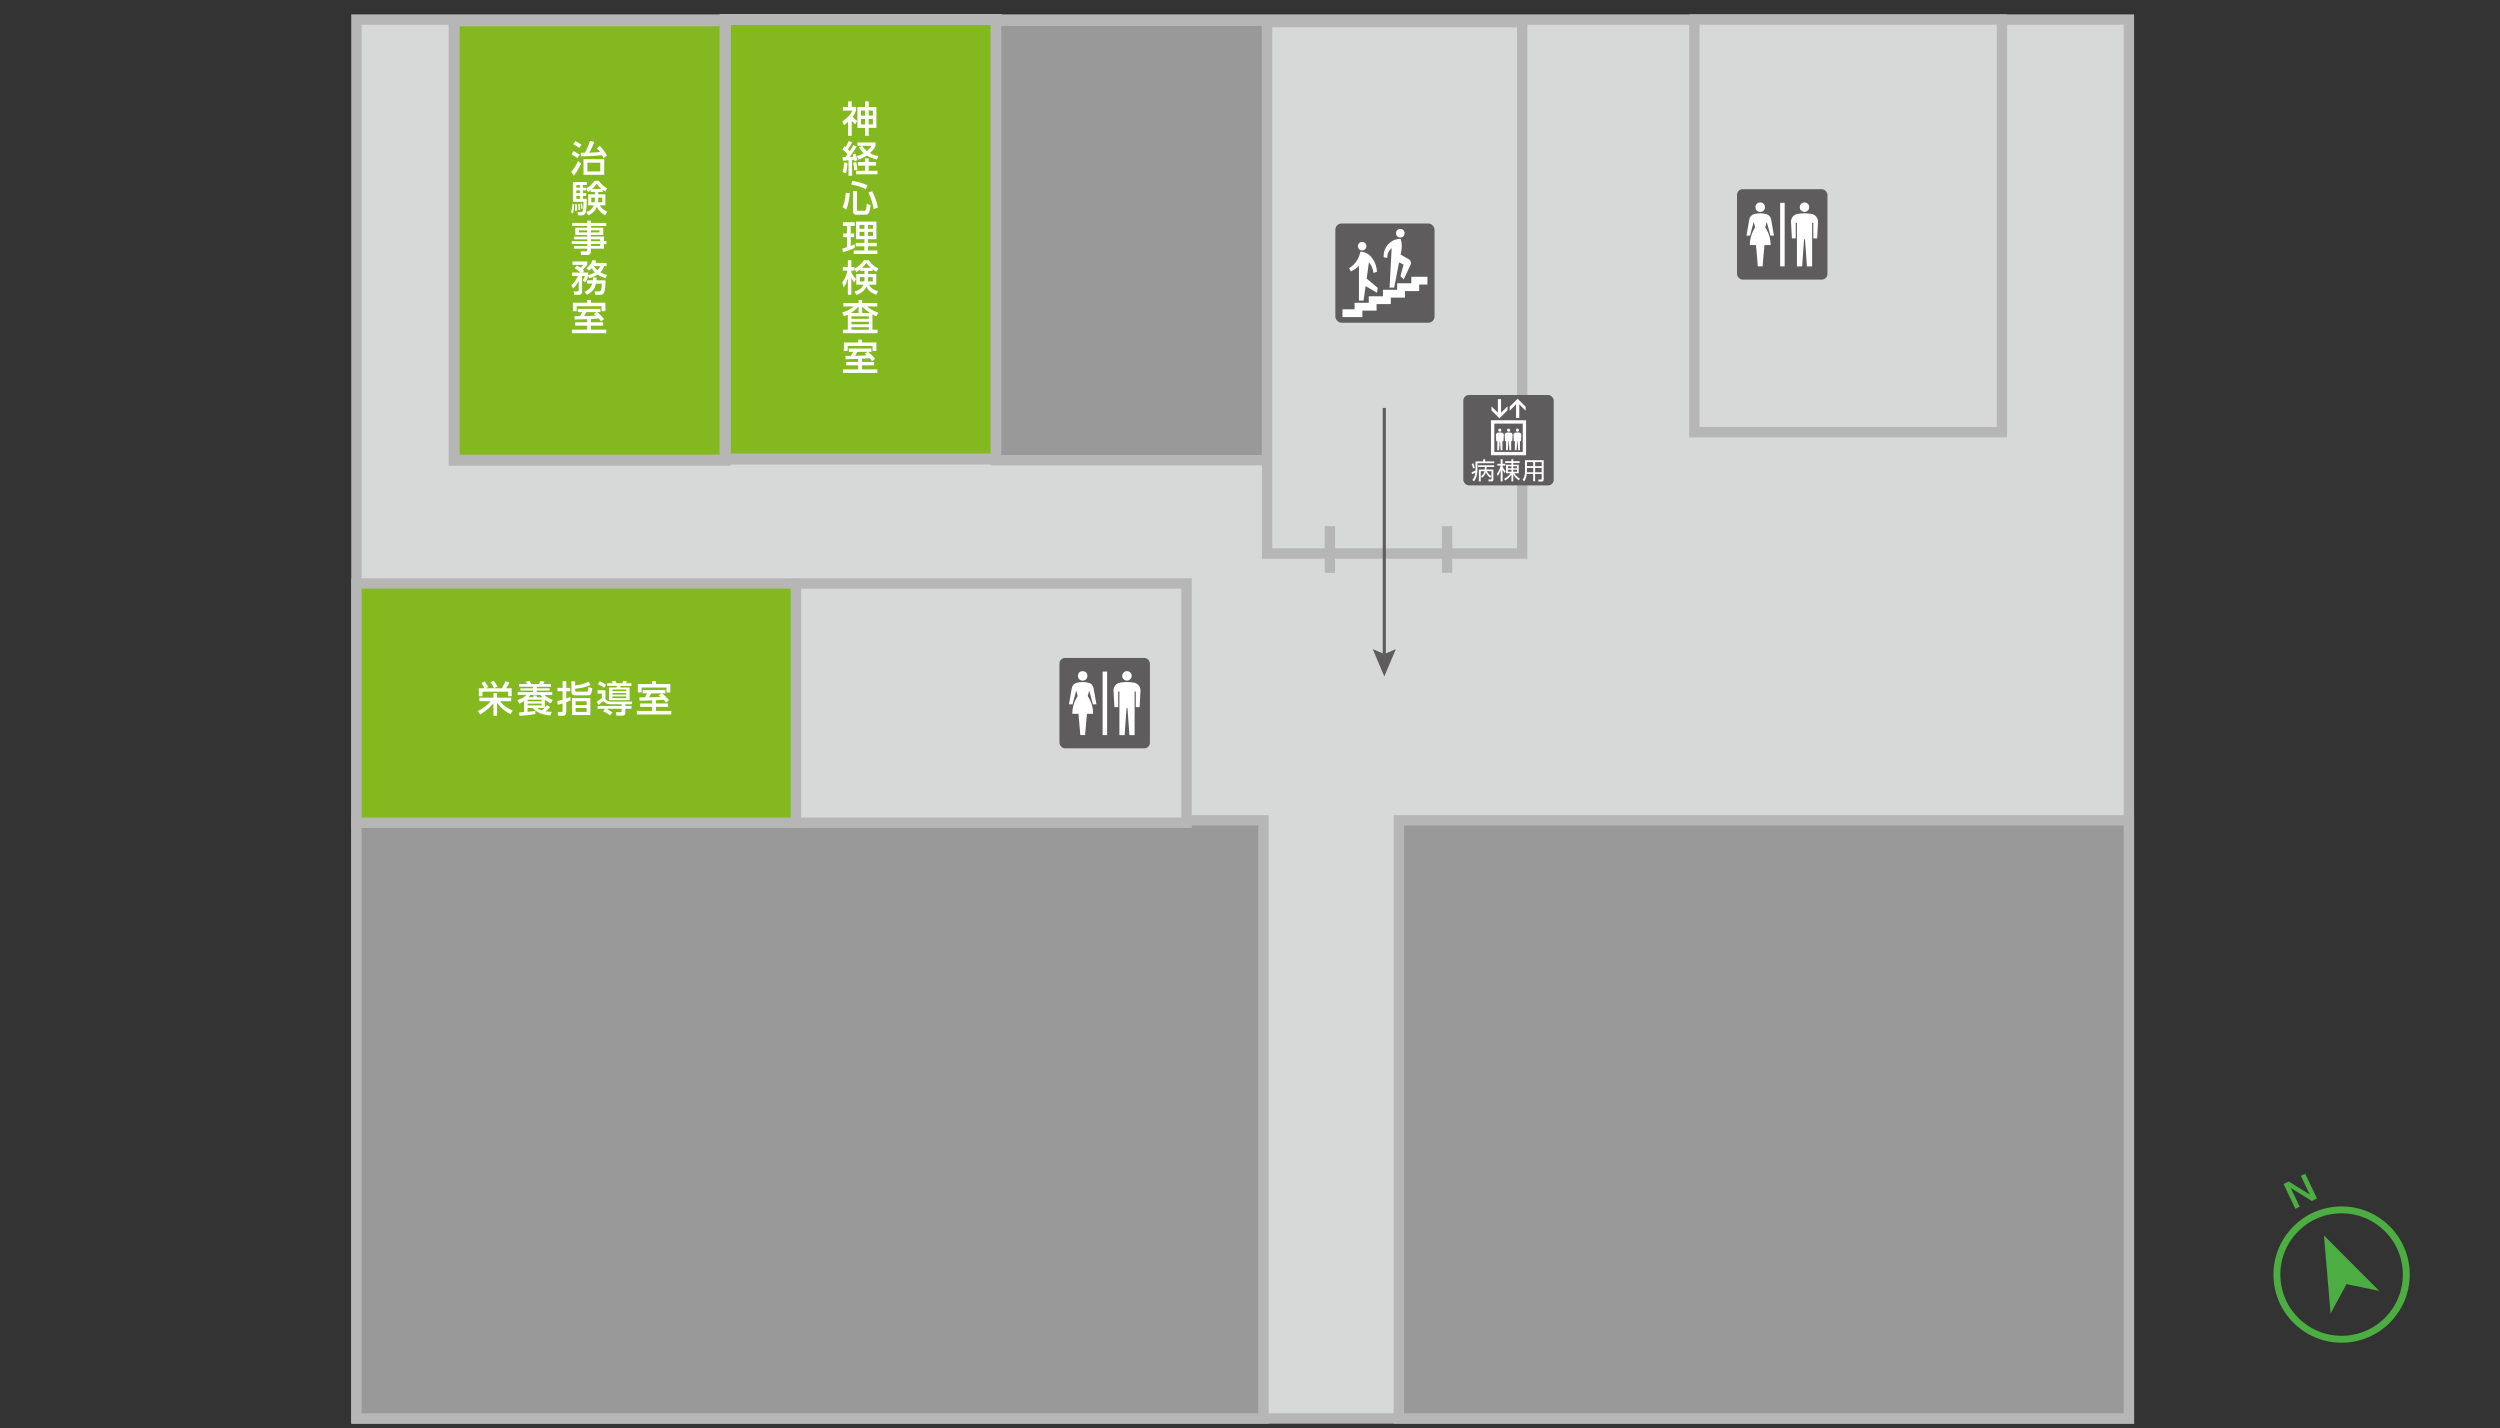 <?xml version="1.0" encoding="UTF-8"?>
<svg id="_レイヤー_2" data-name="レイヤー 2" xmlns="http://www.w3.org/2000/svg" xmlns:xlink="http://www.w3.org/1999/xlink" viewBox="0 0 1024 585">
  <rect x="0" y="0" width="1024" height="585" fill="#333333" stroke="none"/>
  <defs>
    <style>
      .cls-1, .cls-2, .cls-3, .cls-4 {
        fill: none;
      }

      .cls-5 {
        fill: #fff;
      }

      .cls-6 {
        fill: #4bad42;
      }

      .cls-7 {
        fill: #5e5c5c;
      }

      .cls-2 {
        stroke: #5e5c5c;
        stroke-width: 1.28px;
      }

      .cls-2, .cls-8, .cls-9, .cls-10, .cls-11, .cls-3 {
        stroke-miterlimit: 10;
      }

      .cls-8, .cls-9 {
        stroke-width: 4.25px;
      }

      .cls-8, .cls-9, .cls-10, .cls-11 {
        stroke: #b7b6b6;
      }

      .cls-8, .cls-11 {
        fill: #83b81f;
      }

      .cls-9 {
        fill: #d7d8d8;
      }

      .cls-10 {
        fill: #9a999a;
        stroke-width: 4.26px;
      }

      .cls-11 {
        stroke-width: 4.53px;
      }

      .cls-3 {
        stroke: #4bad42;
        stroke-width: 2.83px;
      }

      .cls-4 {
        clip-path: url(#clippath);
      }
    </style>
    <clipPath id="clippath">
      <rect class="cls-1" width="1024" height="585"/>
    </clipPath>
  </defs>
  <g id="_レイヤー_1-2" data-name="レイヤー 1">
    <g class="cls-4">
      <rect class="cls-9" x="222.5" y="-68.5" width="573" height="726" transform="translate(803.5 -214.49) rotate(90)"/>
      <rect class="cls-10" x="600" y="309.01" width="245" height="299" transform="translate(1181 -263.99) rotate(90)"/>
      <rect class="cls-10" x="209.25" y="272.75" width="245" height="371.5" transform="translate(790.25 126.76) rotate(90)"/>
      <rect class="cls-9" x="357" y="208" width="98" height="160" transform="translate(694 -118) rotate(90)"/>
      <rect class="cls-8" x="187" y="198" width="98" height="180" transform="translate(524 52) rotate(90)"/>
      <rect class="cls-11" x="262.5" y="42.5" width="180" height="111" transform="translate(450.5 -254.5) rotate(90)"/>
      <rect class="cls-11" x="151.5" y="43" width="180" height="111" transform="translate(340 -143) rotate(90)"/>
      <rect class="cls-10" x="373.5" y="43" width="180" height="111" transform="translate(562 -365) rotate(90)"/>
      <rect class="cls-9" x="672.49" y="29.5" width="169" height="126" transform="translate(664.5 849.49) rotate(-90)"/>
      <rect class="cls-9" x="462.43" y="65.64" width="217.64" height="104.51" transform="translate(453.36 689.15) rotate(-90)"/>
      <g>
        <rect class="cls-7" x="546.96" y="91.55" width="40.63" height="40.63" rx="2.54" ry="2.54"/>
        <g>
          <polygon class="cls-5" points="584.67 113.36 578.09 113.36 578.09 116.03 572.28 116.03 572.28 118.7 566.46 118.7 566.46 121.36 560.65 121.36 560.65 124.03 554.83 124.03 554.83 126.69 549.88 126.69 549.88 129.89 558.03 129.89 558.03 127.23 563.85 127.23 563.85 124.56 569.66 124.56 569.66 121.9 575.48 121.9 575.48 119.23 581.29 119.23 581.29 116.56 584.67 116.56 584.67 113.36"/>
          <g>
            <path class="cls-5" d="m557.93,102.58c.97,0,1.75-.79,1.75-1.75,0-.97-.79-1.75-1.75-1.75-.97,0-1.75.79-1.75,1.75,0,.97.79,1.75,1.75,1.75Z"/>
            <path class="cls-5" d="m564.33,117.92l-4.55-3.82.94-6.67c1.01,1.19,1.67,2.69,1.83,4.33l1.44-.38c-.07-2.59-1.14-4.93-2.85-6.65-1.16-1.17-2.65-1.55-3.7-1.66h-.03c-.13,0-.24.09-.26.21-.52,2.8-2.23,5.17-4.58,6.6l.75,1.29c1.25-.54,2.37-1.32,3.3-2.3v14.27s1.89,0,1.89,0l.83-5.94,4.64,2.68.35-1.97Z"/>
          </g>
          <g>
            <circle class="cls-5" cx="573.56" cy="95.53" r="1.75"/>
            <path class="cls-5" d="m577.04,106.2l-3.36-1.94.31-1.61c.12-.6.18-1.22.18-1.86,0-.97-.14-1.91-.41-2.79-.03-.11-.13-.19-.25-.19h0c-3.76.13-6.77,3.22-6.77,7.01,0,.19,0,.37.02.55l1.47.26v-.11c0-1.57.69-2.97,1.79-3.92l-.85,16.2h1.88s2-10.31,2-10.31l1.85.86-1.27,4.74,1.34,1.34,2.79-5.98c.11-.23.16-.48.16-.74,0-.65-.35-1.22-.88-1.52Z"/>
          </g>
        </g>
      </g>
      <g>
        <rect class="cls-7" x="599.37" y="161.78" width="37.04" height="37.04" rx="2.32" ry="2.32"/>
        <g>
          <path class="cls-5" d="m610.7,172.14v14.33s14.39,0,14.39,0v-14.33s-14.39,0-14.39,0Zm13.02,12.96h-11.64v-11.59h11.64v11.59Z"/>
          <polygon class="cls-5" points="617.45 168.08 617.45 166.44 614.83 169.06 614.83 163.49 613.52 163.49 613.52 169.06 610.9 166.44 610.9 168.08 614.18 171.35 617.45 168.08"/>
          <polygon class="cls-5" points="620.98 165.61 620.98 171.18 622.29 171.18 622.29 165.61 624.91 168.23 624.91 166.59 621.64 163.32 618.36 166.59 618.36 168.23 620.98 165.61"/>
          <path class="cls-5" d="m612.85,180.71h.45v3.71s.72,0,.72,0l.26-3.71h.13s.26,3.71.26,3.71h.72s0-3.71,0-3.71h.45s.13-2.49.13-2.49c.04-.5-.32-.96-.83-1.03-.26-.04-.52-.06-.79-.06-.27,0-.53.02-.79.06-.51.08-.86.53-.83,1.03l.13,2.49Z"/>
          <path class="cls-5" d="m614.33,176.85c.36,0,.65-.29.65-.65s-.29-.65-.65-.65-.65.29-.65.65c0,.36.29.65.65.65Z"/>
          <path class="cls-5" d="m616.44,180.71h.45v3.71s.72,0,.72,0l.26-3.71h.13s.26,3.71.26,3.71h.72s0-3.71,0-3.71h.45s.13-2.49.13-2.49c.04-.5-.32-.96-.83-1.03-.26-.04-.52-.06-.79-.06s-.53.02-.79.06c-.51.08-.86.53-.83,1.03l.13,2.49Z"/>
          <path class="cls-5" d="m617.93,176.85c.36,0,.65-.29.65-.65s-.29-.65-.65-.65-.65.29-.65.65c0,.36.29.65.65.65Z"/>
          <path class="cls-5" d="m620.03,180.71h.45v3.71s.72,0,.72,0l.26-3.71h.13s.26,3.71.26,3.71h.72s0-3.71,0-3.71h.45s.13-2.49.13-2.49c.04-.5-.32-.96-.83-1.03-.26-.04-.52-.06-.79-.06s-.53.02-.79.06c-.51.08-.86.53-.83,1.03l.13,2.49Z"/>
          <path class="cls-5" d="m621.52,176.85c.36,0,.65-.29.65-.65,0-.36-.29-.65-.65-.65s-.65.29-.65.65c0,.36.29.65.65.65Z"/>
        </g>
        <g>
          <path class="cls-5" d="m604.38,188.99h3.12s0-.88,0-.88h.81v.88s3.73,0,3.73,0v.73h-6.88s0,2.56,0,2.56c0,1.61-.27,3.51-1.44,4.89l-.63-.6c.55-.68.99-1.39,1.22-2.97-.17.1-.7.37-1.38.69l-.14-.86c.62-.22,1.19-.48,1.58-.67,0-.19,0-.38,0-.47v-3.3Zm-1.02,2.88c-.1-.66-.39-1.46-.56-1.85l.65-.27c.21.42.5,1.13.64,1.85l-.73.27Zm8.32.46v4.1c0,.21,0,.76-.74.76h-1.19s-.14-.79-.14-.79h.87c.31,0,.42-.02.42-.36v-3.04s-1.83,0-1.83,0c.23.57.57,1.25,1.78,2.05l-.47.63c-.67-.54-1.33-1.16-1.79-2.19-.23.71-.54,1.45-1.54,2.23l-.46-.64c.97-.65,1.27-1.37,1.44-2.08h-1.51s0,4.19,0,4.19h-.78v-4.86h2.41c.05-.38.06-.73.07-1.05h-2.79v-.7h6.6v.7h-3.09c-.02.34-.03.63-.1,1.05h2.83Z"/>
          <path class="cls-5" d="m616.34,193.79c-.2-.28-.52-.72-.87-1.45v4.85h-.8v-4.63c-.37,1.2-.94,2.07-1.2,2.46l-.31-.97c.31-.42,1.07-1.45,1.49-3.34h-1.34v-.75h1.36s0-1.86,0-1.86h.8v1.86s1.13,0,1.13,0v.75h-1.13s0,.45,0,.45c.4.98,1.03,1.67,1.25,1.92l-.38.72Zm-.26,2.35c1.37-.73,2.24-1.67,2.65-2.28h-1.86v-3.51h2.21s0-.7,0-.7h-2.55v-.74h2.55s0-.82,0-.82h.75v.82s2.58,0,2.58,0v.74h-2.58s0,.7,0,.7h2.24v3.51h-1.85c.27.41,1.01,1.39,2.33,2.21l-.47.69c-.92-.73-1.64-1.39-2.25-2.45v2.88h-.75v-2.8c-.96,1.42-2.12,2.15-2.55,2.43l-.46-.68Zm3.01-5.17h-1.47s0,.84,0,.84h1.47s0-.84,0-.84Zm0,1.42h-1.47s0,.84,0,.84h1.47s0-.84,0-.84Zm2.26-1.42h-1.51s0,.84,0,.84h1.51s0-.84,0-.84Zm0,1.42h-1.51s0,.84,0,.84h1.51s0-.84,0-.84Z"/>
          <path class="cls-5" d="m632.29,196.39c0,.72-.43.84-.78.84h-1.33s-.1-.82-.1-.82h1.15c.17.01.23-.1.23-.26v-1.99s-2.68,0-2.68,0v2.95h-.79v-2.95s-2.63,0-2.63,0c-.13,1.18-.38,2.06-1.07,3.01l-.62-.67c.28-.39.97-1.34.97-3.46v-4.54h7.65v7.88Zm-4.29-4.7h-2.55s0,1.23,0,1.23c0,.12,0,.16-.01.51h2.56s0-1.74,0-1.74Zm0-2.42h-2.55s0,1.67,0,1.67h2.55s0-1.67,0-1.67Zm3.47,0h-2.68s0,1.67,0,1.67h2.68s0-1.67,0-1.67Zm0,2.42h-2.68s0,1.74,0,1.74h2.68s0-1.74,0-1.74Z"/>
        </g>
      </g>
      <line class="cls-9" x1="592.72" y1="215.52" x2="592.72" y2="234.64"/>
      <line class="cls-9" x1="544.72" y1="215.52" x2="544.72" y2="234.64"/>
      <g>
        <line class="cls-2" x1="567.01" y1="269.47" x2="567.01" y2="167.08"/>
        <polygon class="cls-7" points="571.73 265.89 567.01 267.89 562.28 265.89 567.01 277.08 571.73 265.89"/>
      </g>
      <g>
        <rect class="cls-7" x="711.48" y="77.49" width="37.04" height="37.04" rx="2.31" ry="2.31"/>
        <g>
          <g>
            <circle class="cls-5" cx="720.98" cy="84.86" r="1.94"/>
            <path class="cls-5" d="m739.12,86.79c1.07,0,1.94-.87,1.94-1.94,0-1.07-.87-1.94-1.94-1.94-1.07,0-1.94.87-1.94,1.94,0,1.07.87,1.94,1.94,1.94Z"/>
            <path class="cls-5" d="m742.03,87.64c-.94-.17-1.92-.27-2.91-.27-1,0-1.97.09-2.91.27-1.6.3-2.7,1.74-2.61,3.32l.36,6.7h1.57s0-6.4,0-6.4h.49s0,17.86,0,17.86h2.14s.78-11.06.78-11.06h.39s.78,11.06.78,11.06h2.13s0-17.86,0-17.86h.49v6.4s1.57,0,1.57,0l.36-6.7c.08-1.58-1.01-3.02-2.61-3.32Z"/>
            <path class="cls-5" d="m725.15,96.5h1.46s-1.17-6.66-1.17-6.66c-.18-1.02-.94-1.9-2.02-2.17-.78-.19-1.6-.3-2.44-.3-.84,0-1.66.1-2.44.3-1.07.27-1.84,1.14-2.02,2.17l-1.17,6.66h1.46s1.51-5.63,1.51-5.63l.61,2.26c-1.39,2.07-2.21,4.56-2.21,7.25h2.53s.76,8.72.76,8.72h1.95s.76-8.72.76-8.72h2.53c0-2.68-.81-5.18-2.21-7.25l.61-2.26,1.51,5.63Z"/>
          </g>
          <rect class="cls-5" x="729.15" y="83.08" width="1.85" height="26.02"/>
        </g>
      </g>
      <g>
        <rect class="cls-7" x="433.96" y="269.48" width="37.04" height="37.04" rx="2.31" ry="2.31"/>
        <g>
          <g>
            <circle class="cls-5" cx="443.46" cy="276.85" r="1.94"/>
            <path class="cls-5" d="m461.6,278.78c1.07,0,1.94-.87,1.94-1.94s-.87-1.94-1.94-1.94c-1.07,0-1.94.87-1.94,1.94,0,1.07.87,1.94,1.94,1.94Z"/>
            <path class="cls-5" d="m464.52,279.63c-.94-.17-1.92-.27-2.91-.27-1,0-1.97.09-2.91.27-1.6.3-2.7,1.74-2.61,3.32l.36,6.7h1.57s0-6.4,0-6.4h.49s0,17.86,0,17.86h2.14s.78-11.06.78-11.06h.39s.78,11.06.78,11.06h2.13s0-17.86,0-17.86h.49v6.4s1.57,0,1.57,0l.36-6.7c.08-1.58-1.01-3.02-2.61-3.32Z"/>
            <path class="cls-5" d="m447.64,288.49h1.46s-1.17-6.66-1.17-6.66c-.18-1.02-.94-1.9-2.02-2.17-.78-.19-1.6-.3-2.44-.3s-1.66.1-2.44.3c-1.07.27-1.84,1.14-2.02,2.17l-1.17,6.66h1.46s1.51-5.63,1.51-5.63l.61,2.26c-1.39,2.07-2.21,4.56-2.21,7.25h2.53s.76,8.72.76,8.72h1.95s.76-8.72.76-8.72h2.53c0-2.68-.81-5.18-2.21-7.25l.61-2.26,1.51,5.63Z"/>
          </g>
          <rect class="cls-5" x="451.63" y="275.08" width="1.85" height="26.02"/>
        </g>
      </g>
      <g>
        <path class="cls-5" d="m195.7,291.22c2.12-1.05,3.67-2.06,5.33-4.02h-4.67v-1.45h5.75v-1.91h1.49v1.91h5.77v1.45h-4.61c2.09,2.48,4.05,3.36,5.3,3.86l-.98,1.43c-3.31-1.58-5.09-4.11-5.48-4.67v5.38h-1.49v-5.23c-.77,1.08-2.35,2.86-5.41,4.67l-1.01-1.42Zm2.74-9.32c-.27-.57-.59-1.13-1.25-2.12l1.34-.68c.89,1.2,1.24,1.91,1.43,2.32l-1.01.48h3.39c-.38-.83-.62-1.3-1.43-2.48l1.34-.63c.68.89,1.28,1.97,1.54,2.47l-1.43.65h3.19c.54-.87,1.19-2.21,1.48-2.91l1.66.6c-.45.86-.87,1.54-1.42,2.3h2.32v3.25h-1.52v-1.85h-10.44v1.85h-1.52v-3.25h2.33Z"/>
        <path class="cls-5" d="m214.67,287.16c-.83.54-1.4.83-1.9,1.07l-.86-1.43c2.51-.9,3.3-1.7,3.75-2.17h-3.62v-1.13h6.31v-.66h-5.21v-.9h5.21v-.65h-5.77v-1.13h3.27c-.06-.15-.42-.83-.5-.98l1.66-.24c.15.29.42.89.54,1.22h3.22c.21-.36.45-.92.56-1.23l1.73.26c-.14.36-.38.8-.48.98h3.09v1.13h-5.8v.65h5.26v.9h-5.26v.66h6.32v1.13h-3.13c.42.48,1.05,1.19,3.34,2.05l-.8,1.45c-.39-.2-1.37-.68-2.41-1.54v3.24c.38-.39.59-.66.84-.99l1.29.81c-.92.98-1.7,1.57-1.87,1.7,1.1.15,1.9.2,2.56.24l-.62,1.49c-3.83-.47-5.6-1.3-7.15-3.12h-2.15v1.58c1.82-.15,2.61-.27,3.19-.36v1.26c-1.69.35-4.76.69-6.48.77l-.15-1.43c.42-.02,1.37-.06,1.99-.12v-4.5Zm1.45-.57v.68h5.72v-.68h-5.72Zm0,1.6v.75h5.72v-.75h-5.72Zm2.29-2.59v-.75h1.45v.75h2.29c-.36-.41-.56-.65-.8-.96h-4.05c-.18.29-.32.5-.74.96h1.85Zm1.64,4.37c.42.38.75.68,1.82,1.02.77-.6,1.02-.86,1.19-1.02h-3.01Z"/>
        <path class="cls-5" d="m233.71,286.86c-.68.33-1.05.5-1.76.77v3.99c0,1.57-1.16,1.57-1.51,1.57h-1.82l-.18-1.57h1.54c.29,0,.45-.02.45-.35v-3.12c-.96.29-1.34.38-2,.51l-.21-1.48c.66-.15,1.02-.23,2.21-.56v-3.48h-2.11v-1.4h2.11v-2.71h1.52v2.71h1.58v1.4h-1.58v3c.75-.29,1.1-.42,1.66-.66l.11,1.37Zm8.16-6.31c-1.4.72-3.3,1.27-6.28,1.57v.65c0,.48.3.53.69.53h3.93c.51,0,.66,0,.81-1.88l1.58.47c-.27,2.74-.75,2.92-1.97,2.92h-4.8c-1.33,0-1.79-.39-1.79-1.51v-4.25h1.55v1.69c.77-.08,3.13-.33,5.53-1.51l.75,1.33Zm-.06,12.35h-7.53v-6.97h7.53v6.97Zm-1.52-5.66h-4.52v1.54h4.52v-1.54Zm0,2.77h-4.52v1.57h4.52v-1.57Z"/>
        <path class="cls-5" d="m254.57,288.48h-4.11c-2.21,0-2.95-.87-3.36-1.34-.42.42-1.42,1.21-1.97,1.58l-.71-1.34c.33-.18,1.51-.9,2.09-1.42v-1.88h-1.76v-1.34h3.24v3.61c.45.77,1.52,1.02,2.5,1.02h8.48l-.21,1.1h-2.63v.69h2.52v1.14h-2.52v1.82c0,.96-.92,1.02-1.13,1.02h-2.49l-.24-1.43h2.08c.2,0,.23-.14.23-.32v-1.1h-6.22c.83.38,1.76.99,2.52,1.52l-1.02,1.19c-.44-.32-1.24-.92-2.85-1.72l.86-.99h-3.1v-1.14h9.82v-.69Zm-8.89-9.44c1.37.71,1.81.95,2.55,1.43l-.77,1.23c-1.01-.71-2.33-1.34-2.58-1.46l.8-1.21Zm3.06.81h2.32c-.13-.24-.38-.6-.54-.81l1.48-.18c.27.47.39.72.51.99h2.39c.14-.26.3-.65.42-.99l1.52.18c-.06.14-.13.3-.42.81h2.21v1.1h-4.37c-.08.23-.15.39-.29.63h3.92v5.23h-8.42v-5.23h3.03c.17-.35.21-.51.24-.63h-4.01v-1.1Zm2.12,2.58v.68h5.65v-.68h-5.65Zm0,1.43v.66h5.65v-.66h-5.65Zm0,1.39v.72h5.65v-.72h-5.65Z"/>
        <path class="cls-5" d="m268.67,288.15h4.97v1.39h-4.97v1.66h6.28v1.43h-14.08v-1.43h6.23v-1.66h-4.91v-1.39h4.91v-1.27c-.8.03-4.38.15-5.11.15l-.13-1.37c.21,0,1.97-.03,2.3-.03.41-.68.6-1.07.86-1.63h-1.76v-1.36h9.26v1.36h-1.38c1.22.9,2.38,2.15,2.89,2.83l-1.25.98c-.26-.38-.5-.71-.93-1.19-1.88.11-2.51.15-3.18.18v1.34Zm-1.57-9.14h1.57v1.16h5.9v3.45h-1.58v-2.02h-10.18v2.02h-1.55v-3.45h5.84v-1.16Zm3.86,5h-4.2c-.32.6-.66,1.16-.9,1.6,2.5-.04,3.34-.06,4.73-.18-.24-.2-.41-.32-.81-.62l1.19-.8Z"/>
      </g>
      <g>
        <path class="cls-5" d="m350.33,50.93c-.26-.2-.71-.57-1.46-1.42v6.13h-1.49v-5.72c-.63.56-1.04.87-1.73,1.34l-.63-1.55c.99-.63,3.07-2.09,4.1-4.41h-3.86v-1.49h2.12v-2.3h1.49v2.3h1.78v1.49c-.35,1.01-.72,1.67-1.39,2.62.63.68,1.43,1.3,1.81,1.58l-.74,1.43Zm5.5-9.43v2.33h3.15v8.55h-3.15v3.25h-1.48v-3.22h-3.15v-8.58h3.15v-2.33h1.48Zm-1.48,3.77h-1.7v2.09h1.7v-2.09Zm0,3.46h-1.7v2.23h1.7v-2.23Zm3.18-3.46h-1.7v2.09h1.7v-2.09Zm0,3.46h-1.7v2.23h1.7v-2.23Z"/>
        <path class="cls-5" d="m345.12,64.34c.38,0,.45,0,1.17-.02.3-.36.63-.83.87-1.16-1.08-1.24-1.67-1.64-2.11-1.93l.78-1.34c.24.18.32.24.48.38.17-.24.8-1.24,1.36-2.5l1.39.5c-.38.74-.93,1.82-1.7,2.91.44.41.59.59.69.71.59-.89.89-1.34,1.52-2.46l1.34.65c-.75,1.23-2.35,3.51-2.89,4.19l1.51-.06c-.15-.54-.18-.62-.27-.89l1.14-.42c.3.78.62,1.78.78,2.7l-1.28.41c-.03-.24-.05-.35-.08-.54-.18.02-.68.06-.81.08v6.43h-1.46v-6.33c-.77.06-1.93.14-2.32.17l-.12-1.46Zm2,2.41c-.03.53-.13,2.58-.59,4.22l-1.42-.45c.39-1.33.51-2.32.63-3.99l1.37.23Zm3.58-.38c.27.99.42,1.88.48,3.19l-1.33.21c-.01-.86-.17-2.17-.39-3.09l1.24-.32Zm8.12,0v1.48h-3v2.12h3.62v1.42h-8.81v-1.42h3.66v-2.12h-2.82v-1.48h2.82v-1.49h1.54v1.49h3Zm-5.69-6.63c.33.48.83,1.21,1.93,2.11,1.21-1.01,1.6-1.63,1.93-2.14h-5.8v-1.36h7.43v1.36c-.2.47-.69,1.57-2.29,3,1.58.92,2.79,1.1,3.39,1.17l-.53,1.49c-2.12-.56-3.3-1.16-4.14-1.67-1.45.98-2.65,1.4-3.39,1.66l-.75-1.4c.54-.15,1.46-.41,2.85-1.22-.8-.74-1.34-1.48-1.91-2.39l1.29-.6Z"/>
        <path class="cls-5" d="m348.07,79.13c-.26,2.74-.69,5.04-1.48,6.78l-1.46-1.1c.74-1.43,1.11-3.45,1.31-5.84l1.63.17Zm1.05-5.03c2.46.41,3.82.77,6.23,1.78l-.69,1.64c-.92-.5-2.3-1.2-6.04-1.99l.5-1.43Zm.26,4.19h1.63v7.58c0,.47.17.47.39.47h2.64c.15,0,.47-.06.59-.3.21-.41.39-2.24.42-2.58l1.58.6c-.41,3.37-.98,3.86-2.06,3.86h-3.78c-.72,0-1.4-.23-1.4-1.43v-8.19Zm7.86,0c1.08,2.15,1.94,4.41,2.35,6.73l-1.73.62c-.51-3.25-1.85-6.16-2.11-6.75l1.49-.6Z"/>
        <path class="cls-5" d="m345.03,101.84c.42-.12.53-.15,1.88-.59v-4.11h-1.52v-1.52h1.52v-3.09h-1.66v-1.51h4.85v1.51h-1.64v3.09h1.39v1.52h-1.39v3.57c.51-.18.93-.35,1.64-.63v1.48c-1.23.57-3.33,1.37-4.85,1.75l-.23-1.46Zm5.59-11.08h8.37v7.21h-3.45v1.51h3.6v1.4h-3.6v1.72h3.82v1.45h-9.71v-1.45h4.41v-1.72h-3.54v-1.4h3.54v-1.51h-3.45v-7.21Zm1.45,1.37v1.6h2v-1.6h-2Zm0,2.83v1.67h2v-1.67h-2Zm3.48-2.83v1.6h2v-1.6h-2Zm0,2.83v1.67h2v-1.67h-2Z"/>
        <path class="cls-5" d="m352.42,110.31c-.8.68-1.21.87-1.69,1.11l-.74-1.39v.8h-1.28v.78c.27.59.93,1.64,1.93,2.62l-.77,1.46c-.74-1.12-.83-1.25-1.16-1.97v7.03h-1.43v-6.79c-.39,1.51-.81,2.38-1.7,3.77l-.63-1.99c.81-1.08,1.58-2.3,2.17-4.91h-1.91v-1.49h2.08v-2.77h1.43v2.77h1.28v.68c1.9-.99,2.91-2.02,3.87-3.43h1.96c1.31,1.78,2.08,2.42,3.93,3.39l-.83,1.36c-.41-.24-.86-.5-1.54-1.04v.69h-1.81v1.2h3.34v4.41h-2.95c.45.95,1.08,1.85,3.64,2.71l-.69,1.45c-.81-.29-2.92-1.02-4.05-3.36-1.07,2.2-2.7,2.98-4.11,3.42l-.78-1.39c.84-.21,2.88-.74,3.69-2.83h-2.94v-4.41h3.37v-1.2h-1.69v-.68Zm1.58,4.98c.09-.56.11-.81.11-1.79h-1.93v1.79h1.82Zm2.67-5.6c-.99-.92-1.49-1.55-1.81-1.97-.42.53-.93,1.17-1.75,1.97h3.55Zm.81,5.6v-1.79h-1.9c0,.93,0,1.16-.08,1.79h1.97Z"/>
        <path class="cls-5" d="m357.35,135.05h2.08v1.42h-14.16v-1.42h2v-6.16c-.53.24-.84.38-1.57.62l-.71-1.57c.71-.18,2.65-.68,4.7-2.42h-4.26v-1.4h6.24v-1.25h1.48v1.25h6.17v1.4h-4.2c.59.5,2.24,1.84,4.64,2.49l-.81,1.51c-.5-.2-.84-.35-1.6-.74v6.28Zm-5.68-6.84v-2.7c-.44.5-1.31,1.54-3.19,2.7h3.19Zm4.19,1.36h-7.09v1.02h7.09v-1.02Zm0,2.23h-7.09v1.02h7.09v-1.02Zm0,2.23h-7.09v1.02h7.09v-1.02Zm.53-5.81c-1.93-1.24-2.7-2.09-3.24-2.7v2.7h3.24Z"/>
        <path class="cls-5" d="m353.07,148.26h4.97v1.39h-4.97v1.66h6.28v1.43h-14.08v-1.43h6.23v-1.66h-4.91v-1.39h4.91v-1.26c-.8.03-4.38.15-5.11.15l-.13-1.37c.21,0,1.97-.03,2.3-.03.41-.68.6-1.07.86-1.63h-1.76v-1.35h9.26v1.35h-1.38c1.22.9,2.38,2.15,2.89,2.83l-1.25.98c-.26-.38-.5-.71-.93-1.19-1.88.11-2.52.15-3.18.18v1.34Zm-1.57-9.14h1.57v1.16h5.9v3.45h-1.58v-2.02h-10.18v2.02h-1.55v-3.45h5.84v-1.16Zm3.86,5h-4.2c-.32.6-.66,1.16-.9,1.6,2.5-.04,3.34-.06,4.73-.18-.24-.2-.41-.32-.81-.62l1.19-.8Z"/>
      </g>
      <g>
        <path class="cls-5" d="m233.98,70.38c1.48-1.55,2.53-3.84,2.8-4.44l1.24,1.01c-.45,1.1-1.54,3.28-2.95,4.99l-1.08-1.55Zm2.56-5.62c-.98-.72-1.46-1.02-2.44-1.51l.75-1.37c1.24.54,2.24,1.19,2.59,1.43l-.9,1.45Zm.71-4.11c-.93-.74-1.4-1.04-2.44-1.55l.86-1.29c.47.2,1.21.53,2.52,1.49l-.93,1.36Zm8.42-.9c.99.99,2.06,2.36,2.91,3.92l-1.34,1.13c-.23-.51-.36-.78-.65-1.27-.27.03-2.79.44-8.61.51l-.09-1.48c1.17.02,1.31.02,1.66,0,.39-.65,1.24-2.06,2.09-4.89l1.75.45c-.5,1.52-1.36,3.28-2.05,4.41,2.35-.08,2.86-.11,4.43-.27-.48-.68-.78-1.04-1.28-1.58l1.19-.93Zm1.82,11.85h-8.49v-6.39h8.49v6.39Zm-1.63-4.97h-5.27v3.57h5.27v-3.57Z"/>
        <path class="cls-5" d="m235.21,83.6c-.02.72-.08,2.23-.54,3.84l-.81-.47c.53-1.42.56-2.94.57-3.37h.78Zm6.76-5.71c-.53.44-.78.59-1.14.78l-.71-1.46v.78h-1.36v1.11h1.36v1.13h-1.36v1.19h1.6c0,.24-.04,4.5-.45,5.63-.38,1.08-.98,1.14-1.61,1.14h-1.52l-.21-1.31h1.29c.24,0,.66,0,.86-.59.15-.42.27-2.17.29-3.64h-4.34v-8.07h5.69v1.2h-1.6v1.08h1.36v.32c1.34-.69,2.51-1.79,3.3-3.12h1.9c.42.63,1.37,2.09,3.4,3.04l-.75,1.4c-.33-.18-.6-.33-1.1-.69v.84h-1.84v.96h2.94v4.5h-2.36c.62.98,1.57,1.84,3.12,2.65l-.87,1.42c-1.47-.77-2.67-1.99-3.45-3.45-.98,2.55-2.79,3.19-3.49,3.45l-.78-1.37c1.99-.57,2.67-1.78,3.06-2.7h-2.27v-4.5h2.74v-.96h-1.67v-.78Zm-5.69,5.71c.11,1.11.12,1.33.09,2.64l-.86.11c.06-.56.12-1.22.12-1.94,0-.32-.02-.53-.03-.8h.68Zm-.22-7.8v1.08h1.47v-1.08h-1.47Zm0,2.2v1.11h1.47v-1.11h-1.47Zm0,2.24v1.19h1.47v-1.19h-1.47Zm1.34,3.24c.13.65.24,1.72.23,2.47l-.71.11c.04-.68-.01-1.78-.15-2.46l.63-.12Zm.93-.15c.2.89.26,1.34.26,2.05l-.56.12c0-.78-.04-1.16-.21-2.09l.51-.08Zm5.32-2.39h-1.45v1.91h1.34c.04-.27.11-.66.11-1.37v-.54Zm2.67-3.55c-.84-.72-1.45-1.51-1.93-2.14-.27.41-.81,1.17-1.84,2.14h3.77Zm-1.28,4.14c0,.54-.06.98-.12,1.33h1.76v-1.91h-1.64v.59Z"/>
        <path class="cls-5" d="m248.32,92.56h-6.27v.72h5.03v2.95h-5.03v.66h5.35v1.84h1.01v1.28h-1.01v1.84h-5.35v1.1c0,.78-.39,1.49-1.31,1.49h-2.73l-.23-1.49h2.27c.41,0,.47-.12.47-.47v-.63h-5.45v-1.12h5.45v-.78h-6.33v-1.16h6.33v-.75h-5.38v-1.14h5.38v-.66h-4.89v-2.95h4.89v-.72h-6.16v-1.25h6.16v-.96h1.52v.96h6.27v1.25Zm-7.79,1.79h-3.37v.84h3.37v-.84Zm4.99,0h-3.46v.84h3.46v-.84Zm.27,3.69h-3.74v.75h3.74v-.75Zm.04,1.91h-3.78v.78h3.78v-.78Z"/>
        <path class="cls-5" d="m240.93,113.08c-.39,1.36-.89,2.17-1.08,2.52l-1.21-.66c.2-.3.71-1.07.92-1.9h-1.14v6.51c0,.57-.38,1.21-1.38,1.21h-1.84l-.29-1.4h1.61c.3,0,.51-.08.51-.41v-3.93c-.75,1.52-1.57,2.41-2.27,3.12l-.75-1.31c1.14-.89,2.17-2.54,2.71-3.78h-2.42v-1.43h3.43c-.92-.84-.99-.89-2.35-1.79l.95-1.08c.44.23.74.38,1.43.9.78-.72.95-.96,1.1-1.17h-4.38v-1.39h6.08v1.39c-.27.36-.38.5-1.85,1.93.27.24.36.33.57.56l-.63.66h2.3v1.02c.23-.05,1.45-.27,2.68-1.12-.3-.32-.78-.81-1.34-1.6-.48.51-.75.71-1.05.93l-1.05-1.01c1.07-.72,2.21-2.18,2.51-3.31l1.52.24c-.09.32-.18.56-.36.93h4.59v1.29h-.98c-.12.38-.44,1.36-1.58,2.53,1.17.68,2.12.93,2.77,1.11l-.71,1.36c-1.43-.51-2.36-.98-3.19-1.57-1.29.89-2.44,1.28-3.3,1.54l-.53-.89Zm1.91,1.75c.05-.5.05-.77.06-1.16h1.48c0,.35-.02.57-.06,1.16h3.69c.02.32,0,3.33-.5,4.79-.38,1.13-1.08,1.13-1.66,1.13h-2.05l-.32-1.39h1.82c.33,0,.59-.01.81-.48.26-.54.32-1.33.41-2.7h-2.42c-.44,1.99-1.49,3.49-3.66,4.56l-1.02-1.24c.68-.29,2.48-1.02,3.15-3.33h-2.12v-1.36h2.39Zm.3-5.83c.66.93,1.19,1.39,1.54,1.67.86-.84,1.08-1.4,1.17-1.67h-2.71Z"/>
        <path class="cls-5" d="m242.07,131.99h4.97v1.39h-4.97v1.66h6.28v1.43h-14.08v-1.43h6.23v-1.66h-4.91v-1.39h4.91v-1.26c-.8.03-4.38.15-5.11.15l-.13-1.37c.21,0,1.97-.03,2.3-.03.41-.68.6-1.07.86-1.63h-1.76v-1.35h9.26v1.35h-1.38c1.22.9,2.38,2.15,2.89,2.83l-1.25.98c-.26-.38-.5-.71-.93-1.19-1.88.11-2.52.15-3.18.18v1.34Zm-1.57-9.14h1.57v1.16h5.9v3.45h-1.58v-2.02h-10.18v2.02h-1.55v-3.45h5.84v-1.16Zm3.86,5h-4.2c-.32.6-.66,1.16-.9,1.6,2.5-.04,3.34-.06,4.73-.18-.24-.2-.41-.32-.81-.62l1.19-.8Z"/>
      </g>
      <g>
        <path class="cls-6" d="m937.48,483.95l8.58,5.3-3.63-7.65,1.79-.85,4.82,10.15-2.14,1.01-8.58-5.3,3.63,7.65-1.79.85-4.82-10.15,2.14-1.01Z"/>
        <polygon class="cls-6" points="961.14 525.98 954.6 538.01 951.89 506.04 974.54 528.76 961.14 525.98"/>
        <circle class="cls-3" cx="959.12" cy="522.06" r="26.5"/>
      </g>
    </g>
  </g>
</svg>
